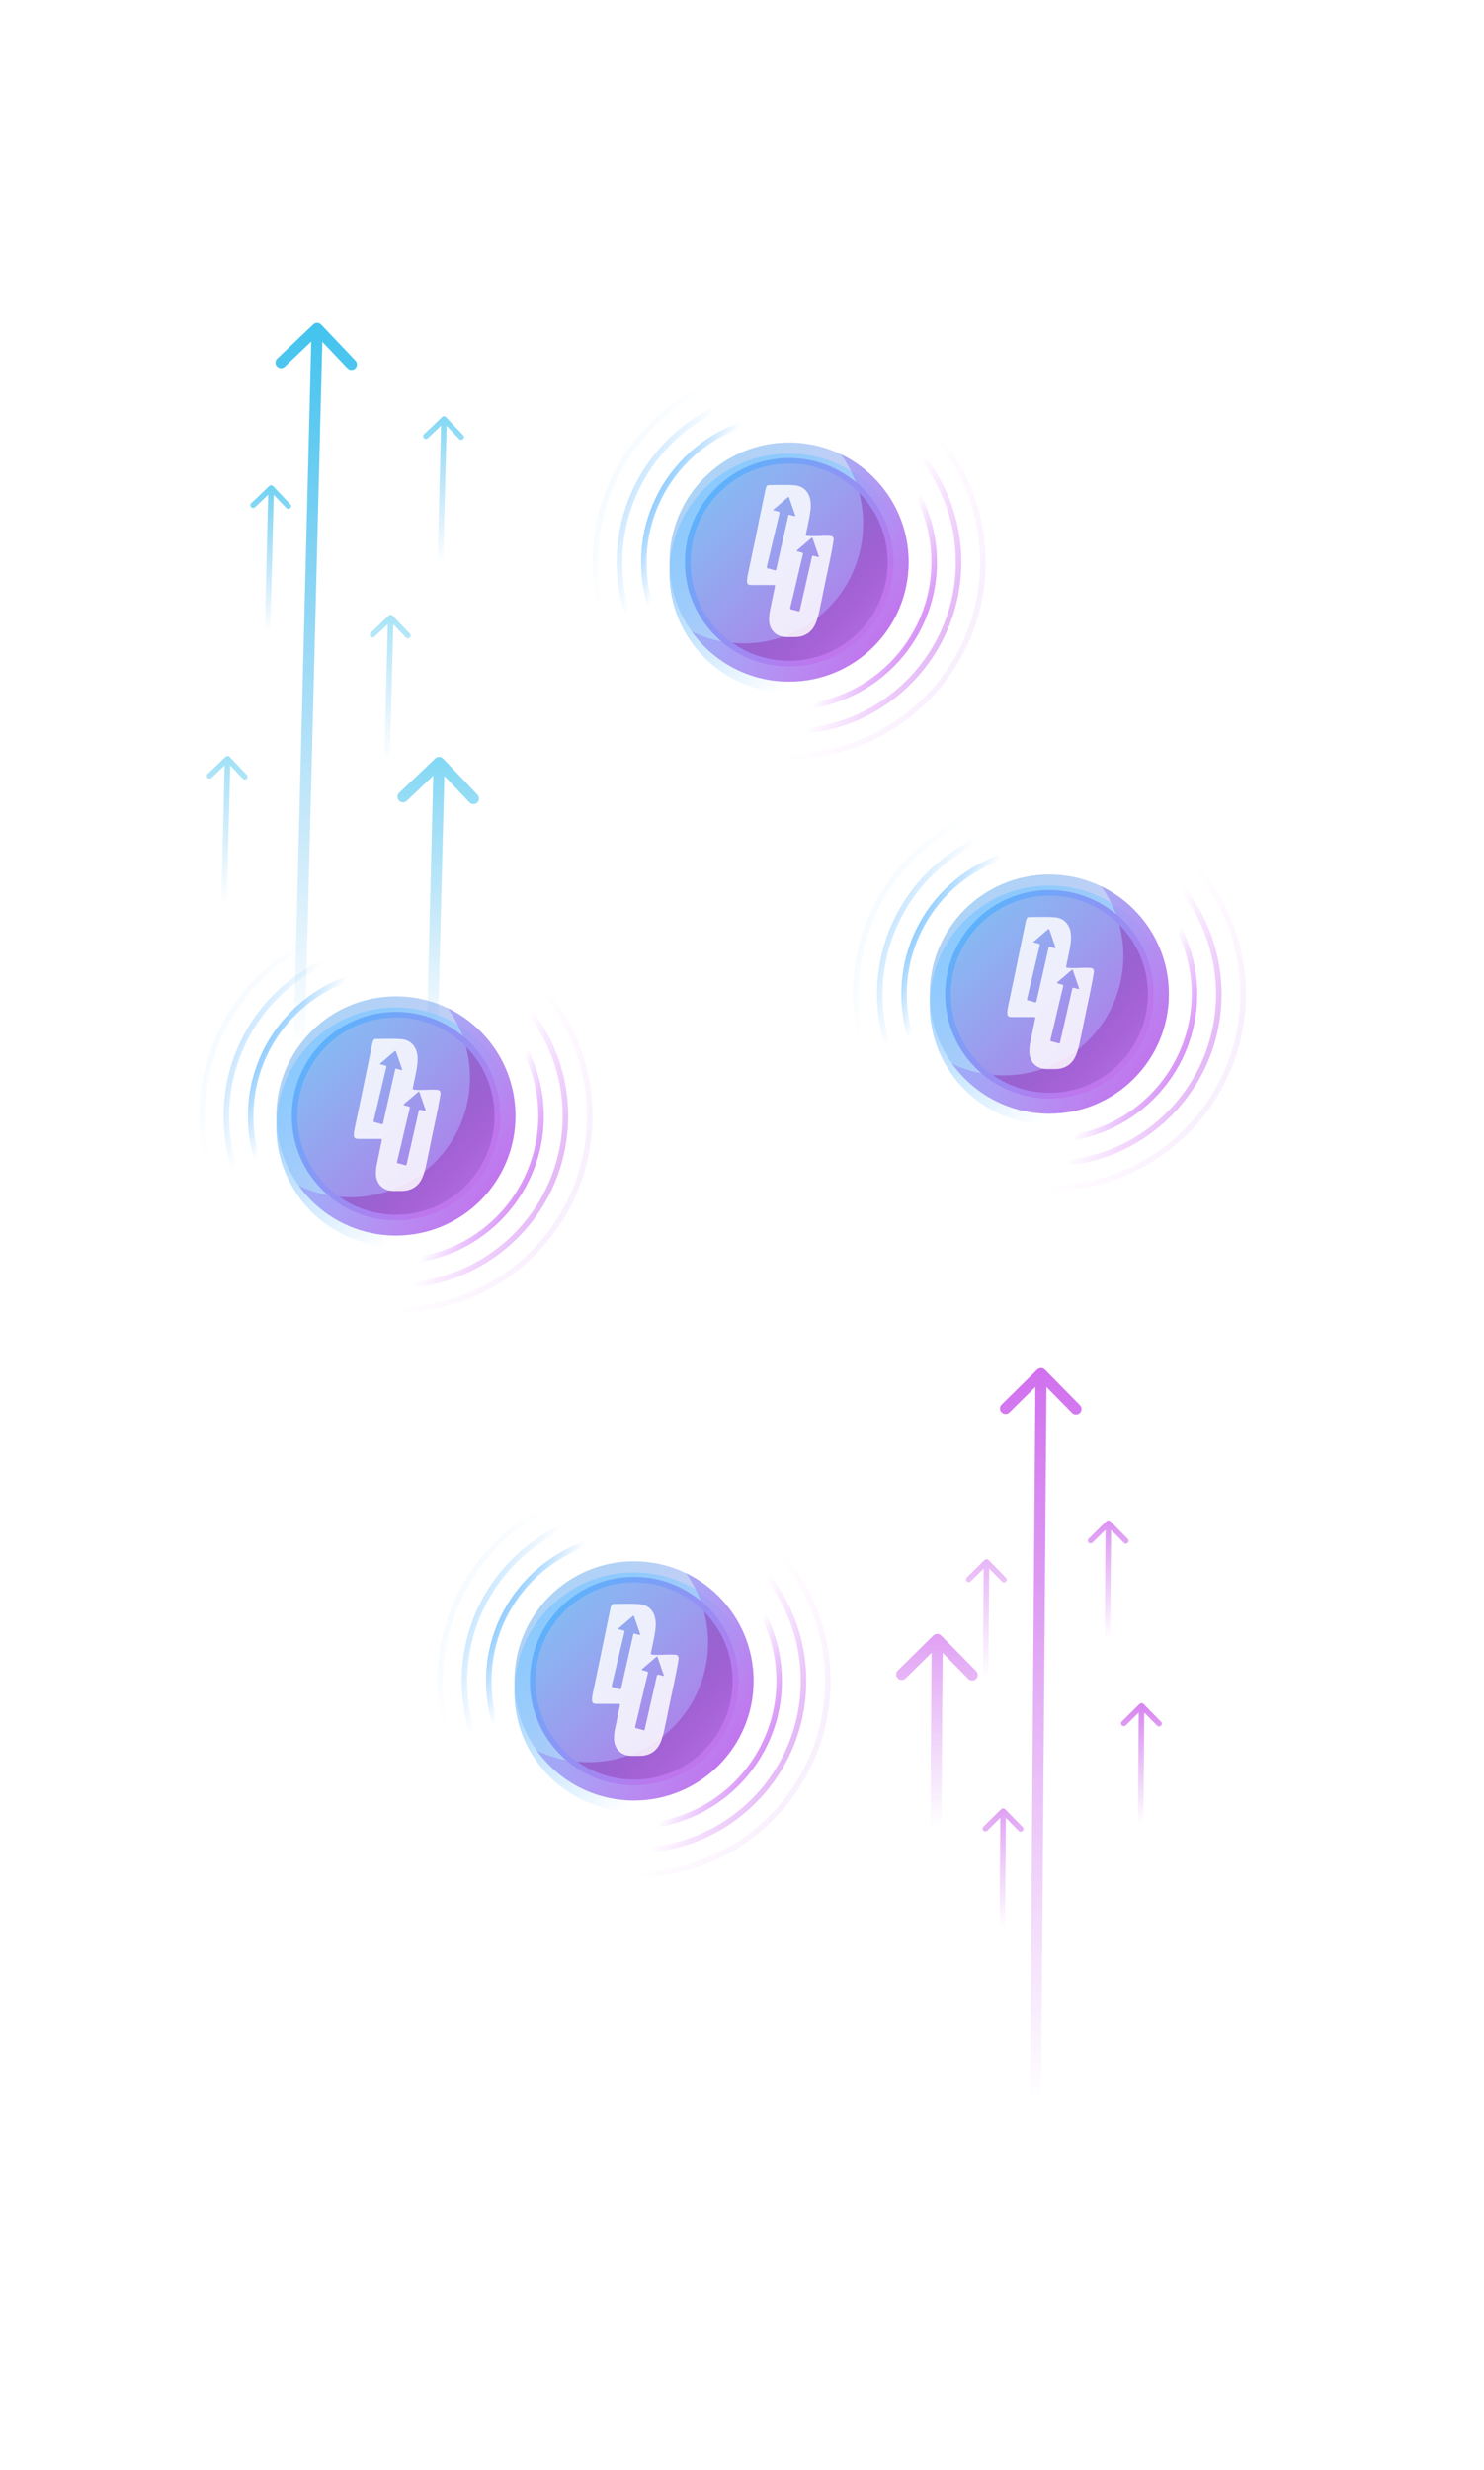 <svg width="268" height="446" viewBox="0 0 268 446" fill="none" xmlns="http://www.w3.org/2000/svg">
<g opacity="0.5" filter="url(#filter0_d_1_71)">
<path d="M235.193 151.989C233.16 151.637 231.128 151.989 228.757 151.637C210.804 150.933 192.85 153.749 175.236 151.637C170.832 150.933 170.494 151.285 171.171 146.708C174.22 132.275 177.268 117.843 179.978 103.41C182.688 88.625 185.059 74.192 183.027 59.055C179.978 35.821 165.074 19.628 142.717 17.164C119.683 15.052 96.31 16.46 72.937 16.46C69.888 16.46 67.517 18.22 66.501 21.388C65.823 23.852 65.146 26.316 64.469 28.429C61.081 44.974 57.694 61.871 54.306 78.416C43.128 133.332 31.95 188.599 20.433 243.515C18.4 253.371 15.69 263.58 16.029 273.789C16.029 279.069 18.4 281.885 23.481 282.589C25.514 282.941 27.546 282.941 29.24 282.941C47.87 282.941 66.501 282.941 85.132 282.941C89.874 282.941 90.213 283.293 89.196 288.222C85.132 307.935 81.067 327.648 77.002 347.714C74.969 357.218 73.953 366.371 73.953 376.228C74.631 398.757 87.164 415.302 107.827 420.231C114.263 421.639 120.699 421.991 127.135 421.639C129.845 421.639 132.555 421.639 135.265 421.639C142.04 421.639 149.153 421.639 155.928 420.231C175.236 416.006 188.786 404.037 196.577 385.38C200.641 375.524 203.351 365.667 205.723 355.106C209.787 335.745 213.852 316.384 217.578 297.022C226.386 251.963 237.225 207.608 244 162.549C244 161.845 244 160.789 244 160.085C242.984 154.453 240.951 152.693 235.193 151.989ZM124.425 99.185C114.941 141.428 105.456 184.023 95.971 226.266C94.955 230.842 93.939 235.77 92.923 240.347C92.245 242.811 91.568 244.571 88.519 243.515C82.083 241.403 75.986 239.643 69.55 238.234C68.533 237.882 67.517 236.122 67.856 235.066C68.872 230.138 70.227 225.21 71.243 220.281C79.034 186.839 86.825 153.749 94.616 120.307C96.987 110.802 99.02 101.297 101.391 91.793C102.069 88.625 101.052 87.921 98.681 87.216C93.939 86.16 89.197 84.752 83.777 83.344C96.31 72.431 108.166 62.223 119.683 52.014C125.78 46.734 125.78 46.382 128.151 53.774C132.894 67.503 137.636 81.584 142.378 95.665C143.733 99.185 142.717 99.889 139.33 98.833C136.281 97.777 132.894 97.425 129.845 96.369C126.119 94.257 125.103 95.665 124.425 99.185ZM202.674 207.96C199.625 207.256 196.238 206.552 192.85 205.496C189.124 204.088 187.431 205.144 186.414 209.369C183.027 225.914 179.301 242.107 175.575 258.3C168.8 288.574 162.025 318.496 155.25 348.77C154.234 353.698 153.896 354.05 148.814 352.29C143.395 350.882 138.314 349.122 132.894 348.066C129.845 347.362 128.829 345.954 129.845 342.785C134.926 322.016 139.669 301.247 144.411 280.829C150.508 254.428 156.605 227.674 163.041 201.272C163.719 198.104 163.041 197.048 160.332 196.344C156.944 195.64 153.557 194.584 150.169 193.528C149.153 193.176 147.459 193.528 147.121 192.119C146.782 190.711 148.137 190.007 149.153 188.951C154.573 184.375 159.993 179.447 165.413 174.87C171.849 169.238 178.285 163.958 184.382 158.325C187.092 155.861 188.108 155.861 189.124 159.733C194.205 174.87 199.287 190.007 204.368 204.792C205.384 206.552 206.739 208.665 202.674 207.96Z" fill="#E7E7F6" fill-opacity="0.01"/>
</g>
<path d="M57.993 58.573C57.613 58.172 56.98 58.157 56.58 58.537L50.058 64.739C49.657 65.12 49.642 65.753 50.022 66.153C50.403 66.553 51.036 66.569 51.436 66.188L57.233 60.676L62.746 66.473C63.127 66.873 63.76 66.889 64.16 66.508C64.56 66.128 64.576 65.495 64.195 65.095L57.993 58.573ZM54.998 189.343L58.268 59.287L56.269 59.237L52.999 189.293L54.998 189.343Z" fill="url(#paint0_linear_1_71)"/>
<path opacity="0.65" d="M80.03 136.974C79.65 136.574 79.017 136.558 78.617 136.938L72.095 143.14C71.694 143.521 71.678 144.154 72.059 144.554C72.44 144.954 73.073 144.97 73.473 144.589L79.27 139.077L84.783 144.874C85.163 145.274 85.796 145.29 86.197 144.909C86.597 144.529 86.613 143.896 86.232 143.496L80.03 136.974ZM78.998 189.672L80.305 137.688L78.306 137.638L76.999 189.621L78.998 189.672Z" fill="url(#paint1_linear_1_71)"/>
<path opacity="0.45" d="M70.921 111.154C70.73 110.954 70.414 110.946 70.214 111.136L66.953 114.237C66.753 114.427 66.745 114.744 66.935 114.944C67.125 115.144 67.442 115.152 67.642 114.962L70.54 112.205L73.297 115.104C73.487 115.304 73.804 115.312 74.004 115.122C74.204 114.931 74.212 114.615 74.022 114.415L70.921 111.154ZM70.405 137.503L71.058 111.511L70.058 111.486L69.405 137.478L70.405 137.503Z" fill="url(#paint2_linear_1_71)"/>
<path opacity="0.75" d="M49.327 87.779C49.137 87.579 48.82 87.571 48.62 87.761L45.359 90.862C45.159 91.052 45.151 91.369 45.341 91.569C45.532 91.769 45.848 91.777 46.048 91.587L48.947 88.83L51.703 91.729C51.894 91.929 52.21 91.937 52.41 91.747C52.61 91.556 52.618 91.24 52.428 91.04L49.327 87.779ZM48.811 114.128L49.464 88.136L48.465 88.111L47.811 114.103L48.811 114.128Z" fill="url(#paint3_linear_1_71)"/>
<path opacity="0.65" d="M80.549 75.318C80.359 75.118 80.043 75.11 79.843 75.3L76.582 78.401C76.382 78.591 76.374 78.908 76.564 79.108C76.754 79.308 77.071 79.316 77.271 79.126L80.169 76.369L82.926 79.268C83.116 79.468 83.433 79.476 83.633 79.286C83.833 79.095 83.841 78.779 83.65 78.579L80.549 75.318ZM80.034 101.667L80.687 75.675L79.687 75.65L79.034 101.642L80.034 101.667Z" fill="url(#paint4_linear_1_71)"/>
<path opacity="0.5" d="M41.471 136.646C41.281 136.446 40.965 136.438 40.764 136.628L37.504 139.729C37.303 139.92 37.295 140.236 37.486 140.436C37.676 140.636 37.992 140.644 38.193 140.454L41.091 137.697L43.848 140.596C44.038 140.796 44.355 140.804 44.555 140.614C44.755 140.424 44.763 140.107 44.572 139.907L41.471 136.646ZM40.955 162.995L41.609 137.003L40.609 136.978L39.956 162.97L40.955 162.995Z" fill="url(#paint5_linear_1_71)"/>
<g opacity="0.4" filter="url(#filter1_f_1_71)">
<path d="M71.499 223.076C83.424 223.076 93.092 213.409 93.092 201.483C93.092 189.558 83.424 179.891 71.499 179.891C59.574 179.891 49.906 189.558 49.906 201.483C49.906 213.409 59.574 223.076 71.499 223.076Z" fill="url(#paint6_linear_1_71)"/>
</g>
<g filter="url(#filter2_d_1_71)">
<path d="M71.499 223.076C83.424 223.076 93.092 213.409 93.092 201.483C93.092 189.558 83.424 179.891 71.499 179.891C59.574 179.891 49.906 189.558 49.906 201.483C49.906 213.409 59.574 223.076 71.499 223.076Z" fill="url(#paint7_linear_1_71)"/>
</g>
<path d="M80.851 182.008C83.385 185.546 84.877 189.882 84.877 194.566C84.877 206.492 75.21 216.159 63.284 216.159C59.933 216.159 56.76 215.396 53.93 214.033C57.847 219.503 64.255 223.067 71.496 223.067C83.421 223.067 93.089 213.4 93.089 201.474C93.089 192.9 88.091 185.494 80.851 182.008Z" fill="url(#paint8_linear_1_71)"/>
<path d="M71.505 220.307C81.889 220.307 90.308 211.889 90.308 201.505C90.308 191.121 81.889 182.703 71.505 182.703C61.121 182.703 52.703 191.121 52.703 201.505C52.703 211.889 61.121 220.307 71.505 220.307Z" fill="url(#paint9_linear_1_71)"/>
<path d="M83.518 187.023C84.395 189.372 84.875 191.915 84.875 194.569C84.875 206.494 75.207 216.162 63.282 216.162C61.924 216.162 60.597 216.035 59.309 215.796C62.59 218.591 66.844 220.279 71.493 220.279C81.877 220.279 90.296 211.861 90.296 201.477C90.296 195.667 87.659 190.472 83.518 187.023V187.023Z" fill="url(#paint10_linear_1_71)"/>
<path d="M89.808 201.505C89.808 211.613 81.613 219.807 71.505 219.807C61.397 219.807 53.203 211.613 53.203 201.505C53.203 191.397 61.397 183.203 71.505 183.203C81.613 183.203 89.808 191.397 89.808 201.505Z" stroke="url(#paint11_linear_1_71)"/>
<circle cx="71.49" cy="201.49" r="26.216" stroke="url(#paint12_linear_1_71)"/>
<circle opacity="0.5" cx="71.495" cy="201.491" r="30.608" stroke="url(#paint13_linear_1_71)"/>
<circle opacity="0.1" cx="71.5" cy="201.5" r="35" stroke="url(#paint14_linear_1_71)"/>
<path d="M78.947 196.763C78.808 196.739 78.668 196.763 78.505 196.739C77.274 196.691 76.043 196.882 74.835 196.739C74.533 196.691 74.51 196.715 74.556 196.405C74.765 195.428 74.974 194.451 75.16 193.473C75.346 192.472 75.509 191.495 75.369 190.47C75.16 188.897 74.138 187.8 72.605 187.633C71.025 187.49 69.422 187.586 67.819 187.586C67.61 187.586 67.447 187.705 67.378 187.92C67.331 188.086 67.285 188.253 67.238 188.396C67.006 189.517 66.773 190.661 66.541 191.781C65.775 195.499 65.008 199.242 64.218 202.96C64.079 203.628 63.893 204.319 63.916 205.01C63.916 205.368 64.079 205.558 64.427 205.606C64.567 205.63 64.706 205.63 64.822 205.63C66.1 205.63 67.378 205.63 68.655 205.63C68.981 205.63 69.004 205.654 68.934 205.987C68.655 207.322 68.376 208.657 68.098 210.016C67.958 210.659 67.889 211.279 67.889 211.946C67.935 213.472 68.795 214.592 70.212 214.926C70.653 215.021 71.095 215.045 71.536 215.021C71.722 215.021 71.908 215.021 72.094 215.021C72.558 215.021 73.046 215.021 73.511 214.926C74.835 214.64 75.764 213.829 76.299 212.566C76.577 211.899 76.763 211.231 76.926 210.516C77.205 209.205 77.483 207.894 77.739 206.583C78.343 203.532 79.086 200.529 79.551 197.478C79.551 197.43 79.551 197.359 79.551 197.311C79.481 196.93 79.342 196.81 78.947 196.763ZM71.35 193.187C70.7 196.048 70.049 198.932 69.399 201.792C69.329 202.102 69.259 202.436 69.19 202.746C69.143 202.912 69.097 203.032 68.888 202.96C68.446 202.817 68.028 202.698 67.587 202.603C67.517 202.579 67.447 202.46 67.471 202.388C67.54 202.054 67.633 201.721 67.703 201.387C68.237 199.123 68.772 196.882 69.306 194.617C69.468 193.974 69.608 193.33 69.77 192.687C69.817 192.472 69.747 192.425 69.585 192.377C69.259 192.305 68.934 192.21 68.562 192.115C69.422 191.376 70.235 190.685 71.025 189.993C71.443 189.636 71.443 189.612 71.606 190.112C71.931 191.042 72.256 191.996 72.582 192.949C72.674 193.187 72.605 193.235 72.372 193.163C72.163 193.092 71.931 193.068 71.722 192.997C71.466 192.854 71.397 192.949 71.35 193.187ZM76.717 200.553C76.508 200.505 76.275 200.457 76.043 200.386C75.787 200.29 75.671 200.362 75.602 200.648C75.369 201.768 75.114 202.865 74.858 203.961C74.394 206.011 73.929 208.037 73.464 210.087C73.395 210.421 73.371 210.445 73.023 210.326C72.651 210.23 72.303 210.111 71.931 210.039C71.722 209.992 71.652 209.896 71.722 209.682C72.07 208.276 72.396 206.869 72.721 205.487C73.139 203.699 73.557 201.888 73.999 200.1C74.045 199.885 73.999 199.814 73.813 199.766C73.58 199.718 73.348 199.647 73.116 199.575C73.046 199.552 72.93 199.575 72.907 199.48C72.883 199.385 72.976 199.337 73.046 199.266C73.418 198.956 73.79 198.622 74.161 198.312C74.603 197.931 75.044 197.573 75.462 197.192C75.648 197.025 75.718 197.025 75.787 197.287C76.136 198.312 76.484 199.337 76.833 200.338C76.903 200.457 76.996 200.6 76.717 200.553Z" fill="white" fill-opacity="0.83"/>
<g opacity="0.4" filter="url(#filter3_f_1_71)">
<path d="M189.499 201.076C201.424 201.076 211.092 191.409 211.092 179.483C211.092 167.558 201.424 157.891 189.499 157.891C177.574 157.891 167.906 167.558 167.906 179.483C167.906 191.409 177.574 201.076 189.499 201.076Z" fill="url(#paint15_linear_1_71)"/>
</g>
<g filter="url(#filter4_d_1_71)">
<path d="M189.499 201.076C201.424 201.076 211.092 191.409 211.092 179.483C211.092 167.558 201.424 157.891 189.499 157.891C177.574 157.891 167.906 167.558 167.906 179.483C167.906 191.409 177.574 201.076 189.499 201.076Z" fill="url(#paint16_linear_1_71)"/>
</g>
<path d="M198.851 160.008C201.385 163.546 202.877 167.882 202.877 172.566C202.877 184.492 193.21 194.159 181.284 194.159C177.933 194.159 174.76 193.396 171.93 192.033C175.847 197.503 182.255 201.067 189.496 201.067C201.421 201.067 211.089 191.4 211.089 179.474C211.089 170.9 206.091 163.494 198.851 160.008Z" fill="url(#paint17_linear_1_71)"/>
<path d="M189.505 198.307C199.889 198.307 208.307 189.889 208.307 179.505C208.307 169.121 199.889 160.703 189.505 160.703C179.121 160.703 170.703 169.121 170.703 179.505C170.703 189.889 179.121 198.307 189.505 198.307Z" fill="url(#paint18_linear_1_71)"/>
<path d="M201.518 165.023C202.395 167.372 202.875 169.915 202.875 172.569C202.875 184.494 193.207 194.162 181.282 194.162C179.924 194.162 178.597 194.035 177.309 193.796C180.59 196.591 184.844 198.279 189.493 198.279C199.878 198.279 208.295 189.861 208.295 179.477C208.295 173.667 205.659 168.472 201.518 165.023V165.023Z" fill="url(#paint19_linear_1_71)"/>
<path d="M207.807 179.505C207.807 189.613 199.613 197.807 189.505 197.807C179.397 197.807 171.203 189.613 171.203 179.505C171.203 169.397 179.397 161.203 189.505 161.203C199.613 161.203 207.807 169.397 207.807 179.505Z" stroke="url(#paint20_linear_1_71)"/>
<circle cx="189.49" cy="179.49" r="26.216" stroke="url(#paint21_linear_1_71)"/>
<circle opacity="0.5" cx="189.495" cy="179.491" r="30.608" stroke="url(#paint22_linear_1_71)"/>
<circle opacity="0.1" cx="189.5" cy="179.5" r="35" stroke="url(#paint23_linear_1_71)"/>
<path d="M196.947 174.763C196.808 174.739 196.668 174.763 196.506 174.739C195.274 174.691 194.043 174.882 192.835 174.739C192.533 174.691 192.51 174.715 192.556 174.405C192.765 173.428 192.974 172.451 193.16 171.473C193.346 170.472 193.509 169.495 193.369 168.47C193.16 166.897 192.138 165.8 190.605 165.633C189.025 165.49 187.422 165.586 185.819 165.586C185.61 165.586 185.447 165.705 185.378 165.92C185.331 166.086 185.285 166.253 185.238 166.396C185.006 167.517 184.774 168.661 184.541 169.781C183.775 173.499 183.008 177.242 182.218 180.96C182.079 181.628 181.893 182.319 181.916 183.01C181.916 183.368 182.079 183.558 182.427 183.606C182.567 183.63 182.706 183.63 182.822 183.63C184.1 183.63 185.378 183.63 186.655 183.63C186.981 183.63 187.004 183.654 186.934 183.987C186.655 185.322 186.377 186.657 186.098 188.016C185.958 188.659 185.889 189.279 185.889 189.946C185.935 191.472 186.795 192.592 188.212 192.926C188.653 193.021 189.095 193.045 189.536 193.021C189.722 193.021 189.908 193.021 190.094 193.021C190.558 193.021 191.046 193.021 191.511 192.926C192.835 192.64 193.764 191.829 194.299 190.566C194.577 189.899 194.763 189.231 194.926 188.516C195.205 187.205 195.483 185.894 195.739 184.583C196.343 181.532 197.086 178.529 197.551 175.478C197.551 175.43 197.551 175.359 197.551 175.311C197.481 174.93 197.342 174.81 196.947 174.763ZM189.35 171.187C188.7 174.048 188.049 176.932 187.399 179.792C187.329 180.102 187.259 180.436 187.19 180.746C187.143 180.912 187.097 181.032 186.888 180.96C186.446 180.817 186.028 180.698 185.587 180.603C185.517 180.579 185.447 180.46 185.47 180.388C185.54 180.054 185.633 179.721 185.703 179.387C186.237 177.123 186.771 174.882 187.306 172.617C187.468 171.974 187.608 171.33 187.77 170.687C187.817 170.472 187.747 170.425 187.585 170.377C187.259 170.305 186.934 170.21 186.562 170.115C187.422 169.376 188.235 168.685 189.025 167.993C189.443 167.636 189.443 167.612 189.606 168.112C189.931 169.042 190.256 169.996 190.581 170.949C190.674 171.187 190.605 171.235 190.372 171.163C190.163 171.092 189.931 171.068 189.722 170.997C189.466 170.854 189.397 170.949 189.35 171.187ZM194.717 178.553C194.508 178.505 194.275 178.457 194.043 178.386C193.787 178.29 193.671 178.362 193.602 178.648C193.369 179.768 193.114 180.865 192.858 181.961C192.394 184.011 191.929 186.037 191.464 188.087C191.395 188.421 191.371 188.445 191.023 188.326C190.651 188.23 190.303 188.111 189.931 188.039C189.722 187.992 189.652 187.896 189.722 187.682C190.07 186.276 190.396 184.869 190.721 183.487C191.139 181.699 191.557 179.888 191.999 178.1C192.045 177.885 191.999 177.814 191.813 177.766C191.58 177.718 191.348 177.647 191.116 177.575C191.046 177.552 190.93 177.575 190.907 177.48C190.883 177.385 190.976 177.337 191.046 177.266C191.418 176.956 191.79 176.622 192.161 176.312C192.603 175.931 193.044 175.573 193.462 175.192C193.648 175.025 193.718 175.025 193.787 175.287C194.136 176.312 194.484 177.337 194.833 178.338C194.903 178.457 194.995 178.6 194.717 178.553Z" fill="white" fill-opacity="0.83"/>
<g opacity="0.4" filter="url(#filter5_f_1_71)">
<path d="M142.499 123.076C154.424 123.076 164.092 113.409 164.092 101.483C164.092 89.558 154.424 79.891 142.499 79.891C130.574 79.891 120.906 89.558 120.906 101.483C120.906 113.409 130.574 123.076 142.499 123.076Z" fill="url(#paint24_linear_1_71)"/>
</g>
<g filter="url(#filter6_d_1_71)">
<path d="M142.499 123.076C154.424 123.076 164.092 113.409 164.092 101.483C164.092 89.558 154.424 79.891 142.499 79.891C130.574 79.891 120.906 89.558 120.906 101.483C120.906 113.409 130.574 123.076 142.499 123.076Z" fill="url(#paint25_linear_1_71)"/>
</g>
<path d="M151.851 82.008C154.385 85.546 155.877 89.882 155.877 94.567C155.877 106.492 146.21 116.159 134.284 116.159C130.933 116.159 127.76 115.396 124.93 114.033C128.847 119.503 135.255 123.067 142.496 123.067C154.421 123.067 164.089 113.4 164.089 101.474C164.089 92.9 159.091 85.494 151.851 82.008Z" fill="url(#paint26_linear_1_71)"/>
<path d="M142.505 120.307C152.889 120.307 161.307 111.889 161.307 101.505C161.307 91.121 152.889 82.703 142.505 82.703C132.121 82.703 123.703 91.121 123.703 101.505C123.703 111.889 132.121 120.307 142.505 120.307Z" fill="url(#paint27_linear_1_71)"/>
<path d="M154.518 87.023C155.395 89.373 155.875 91.915 155.875 94.569C155.875 106.494 146.207 116.162 134.282 116.162C132.924 116.162 131.597 116.035 130.309 115.796C133.59 118.591 137.844 120.279 142.493 120.279C152.878 120.279 161.295 111.861 161.295 101.477C161.295 95.667 158.659 90.472 154.518 87.023V87.023Z" fill="url(#paint28_linear_1_71)"/>
<path d="M160.807 101.505C160.807 111.613 152.613 119.807 142.505 119.807C132.397 119.807 124.203 111.613 124.203 101.505C124.203 91.397 132.397 83.203 142.505 83.203C152.613 83.203 160.807 91.397 160.807 101.505Z" stroke="url(#paint29_linear_1_71)"/>
<circle cx="142.49" cy="101.49" r="26.216" stroke="url(#paint30_linear_1_71)"/>
<circle opacity="0.5" cx="142.495" cy="101.491" r="30.608" stroke="url(#paint31_linear_1_71)"/>
<circle opacity="0.1" cx="142.5" cy="101.5" r="35" stroke="url(#paint32_linear_1_71)"/>
<path d="M149.947 96.763C149.808 96.739 149.668 96.763 149.506 96.739C148.274 96.691 147.043 96.882 145.835 96.739C145.533 96.691 145.51 96.715 145.556 96.405C145.765 95.428 145.974 94.451 146.16 93.473C146.346 92.472 146.509 91.495 146.369 90.47C146.16 88.897 145.138 87.8 143.605 87.633C142.025 87.49 140.422 87.586 138.819 87.586C138.61 87.586 138.447 87.705 138.378 87.919C138.331 88.086 138.285 88.253 138.238 88.396C138.006 89.516 137.774 90.661 137.541 91.781C136.775 95.499 136.008 99.242 135.218 102.96C135.079 103.628 134.893 104.319 134.916 105.01C134.916 105.368 135.079 105.558 135.427 105.606C135.567 105.63 135.706 105.63 135.822 105.63C137.1 105.63 138.378 105.63 139.655 105.63C139.981 105.63 140.004 105.654 139.934 105.987C139.655 107.322 139.377 108.657 139.098 110.016C138.958 110.659 138.889 111.279 138.889 111.946C138.935 113.472 139.795 114.592 141.212 114.926C141.653 115.021 142.095 115.045 142.536 115.021C142.722 115.021 142.908 115.021 143.094 115.021C143.558 115.021 144.046 115.021 144.511 114.926C145.835 114.64 146.764 113.829 147.299 112.566C147.577 111.899 147.763 111.231 147.926 110.516C148.205 109.205 148.483 107.894 148.739 106.583C149.343 103.532 150.086 100.529 150.551 97.478C150.551 97.43 150.551 97.359 150.551 97.311C150.481 96.93 150.342 96.81 149.947 96.763ZM142.35 93.187C141.7 96.048 141.049 98.932 140.399 101.792C140.329 102.102 140.259 102.436 140.19 102.746C140.143 102.912 140.097 103.032 139.888 102.96C139.446 102.817 139.028 102.698 138.587 102.603C138.517 102.579 138.447 102.46 138.47 102.388C138.54 102.054 138.633 101.721 138.703 101.387C139.237 99.123 139.771 96.882 140.306 94.618C140.468 93.974 140.608 93.33 140.77 92.687C140.817 92.472 140.747 92.425 140.585 92.377C140.259 92.305 139.934 92.21 139.562 92.115C140.422 91.376 141.235 90.684 142.025 89.993C142.443 89.636 142.443 89.612 142.606 90.112C142.931 91.042 143.256 91.996 143.581 92.949C143.674 93.187 143.605 93.235 143.372 93.163C143.163 93.092 142.931 93.068 142.722 92.997C142.466 92.854 142.397 92.949 142.35 93.187ZM147.717 100.553C147.508 100.505 147.275 100.457 147.043 100.386C146.787 100.29 146.671 100.362 146.602 100.648C146.369 101.768 146.114 102.865 145.858 103.961C145.394 106.011 144.929 108.037 144.464 110.087C144.395 110.421 144.371 110.445 144.023 110.326C143.651 110.23 143.303 110.111 142.931 110.039C142.722 109.992 142.652 109.896 142.722 109.682C143.07 108.276 143.396 106.869 143.721 105.487C144.139 103.699 144.557 101.888 144.999 100.1C145.045 99.885 144.999 99.814 144.813 99.766C144.58 99.718 144.348 99.647 144.116 99.575C144.046 99.552 143.93 99.575 143.907 99.48C143.883 99.385 143.976 99.337 144.046 99.266C144.418 98.956 144.79 98.622 145.161 98.312C145.603 97.931 146.044 97.573 146.462 97.192C146.648 97.025 146.718 97.025 146.787 97.287C147.136 98.312 147.484 99.337 147.833 100.338C147.903 100.457 147.995 100.6 147.717 100.553Z" fill="white" fill-opacity="0.83"/>
<path d="M188.712 247.298C188.325 246.905 187.692 246.9 187.298 247.288L180.886 253.603C180.493 253.99 180.488 254.624 180.875 255.017C181.263 255.411 181.896 255.415 182.29 255.028L187.989 249.414L193.603 255.114C193.99 255.507 194.624 255.512 195.017 255.125C195.411 254.737 195.415 254.104 195.028 253.71L188.712 247.298ZM188 379.531L189 248.008L187 247.992L186 379.516L188 379.531Z" fill="url(#paint33_linear_1_71)"/>
<path opacity="0.65" d="M169.971 295.299C169.583 294.906 168.95 294.901 168.557 295.289L162.145 301.604C161.751 301.991 161.746 302.625 162.134 303.018C162.521 303.412 163.155 303.416 163.548 303.029L169.248 297.415L174.861 303.115C175.249 303.508 175.882 303.513 176.276 303.126C176.669 302.738 176.674 302.105 176.286 301.711L169.971 295.299ZM170 330.008L170.258 296.009L168.259 295.993L168 329.992L170 330.008Z" fill="url(#paint34_linear_1_71)"/>
<path opacity="0.85" d="M206.512 307.65C206.318 307.453 206.002 307.451 205.805 307.644L202.599 310.802C202.402 310.996 202.4 311.312 202.593 311.509C202.787 311.706 203.104 311.708 203.301 311.515L206.15 308.708L208.957 311.558C209.151 311.754 209.468 311.757 209.664 311.563C209.861 311.369 209.863 311.053 209.67 310.856L206.512 307.65ZM206.496 329.004L206.656 308.004L205.656 307.997L205.496 328.996L206.496 329.004Z" fill="url(#paint35_linear_1_71)"/>
<path opacity="0.75" d="M200.516 274.658C200.322 274.461 200.006 274.458 199.809 274.652L196.603 277.81C196.406 278.004 196.404 278.32 196.597 278.517C196.791 278.714 197.108 278.716 197.304 278.522L200.154 275.716L202.961 278.565C203.155 278.762 203.471 278.765 203.668 278.571C203.865 278.377 203.867 278.06 203.674 277.864L200.516 274.658ZM200.5 296.012L200.66 275.012L199.66 275.005L199.5 296.004L200.5 296.012Z" fill="url(#paint36_linear_1_71)"/>
<path opacity="0.65" d="M181.516 326.65C181.322 326.453 181.006 326.451 180.809 326.644L177.603 329.802C177.406 329.996 177.404 330.312 177.597 330.509C177.791 330.706 178.108 330.708 178.304 330.515L181.154 327.708L183.961 330.558C184.155 330.754 184.471 330.757 184.668 330.563C184.865 330.369 184.867 330.053 184.674 329.856L181.516 326.65ZM181.5 348.004L181.66 327.004L180.66 326.997L180.5 347.996L181.5 348.004Z" fill="url(#paint37_linear_1_71)"/>
<path opacity="0.5" d="M178.516 281.658C178.322 281.461 178.006 281.458 177.809 281.652L174.603 284.81C174.406 285.004 174.404 285.32 174.597 285.517C174.791 285.714 175.108 285.716 175.304 285.522L178.154 282.716L180.961 285.565C181.155 285.762 181.471 285.765 181.668 285.571C181.865 285.377 181.867 285.06 181.674 284.864L178.516 281.658ZM178.5 303.012L178.66 282.012L177.66 282.005L177.5 303.004L178.5 303.012Z" fill="url(#paint38_linear_1_71)"/>
<g opacity="0.4" filter="url(#filter7_f_1_71)">
<path d="M114.499 325.076C126.424 325.076 136.092 315.409 136.092 303.483C136.092 291.558 126.424 281.891 114.499 281.891C102.574 281.891 92.906 291.558 92.906 303.483C92.906 315.409 102.574 325.076 114.499 325.076Z" fill="url(#paint39_linear_1_71)"/>
</g>
<g filter="url(#filter8_d_1_71)">
<path d="M114.499 325.076C126.424 325.076 136.092 315.409 136.092 303.483C136.092 291.558 126.424 281.891 114.499 281.891C102.574 281.891 92.906 291.558 92.906 303.483C92.906 315.409 102.574 325.076 114.499 325.076Z" fill="url(#paint40_linear_1_71)"/>
</g>
<path d="M123.851 284.008C126.385 287.546 127.877 291.882 127.877 296.566C127.877 308.492 118.21 318.159 106.284 318.159C102.933 318.159 99.76 317.396 96.93 316.033C100.847 321.503 107.255 325.067 114.496 325.067C126.421 325.067 136.089 315.4 136.089 303.474C136.089 294.9 131.091 287.494 123.851 284.008Z" fill="url(#paint41_linear_1_71)"/>
<path d="M114.505 322.307C124.889 322.307 133.307 313.889 133.307 303.505C133.307 293.121 124.889 284.703 114.505 284.703C104.121 284.703 95.703 293.121 95.703 303.505C95.703 313.889 104.121 322.307 114.505 322.307Z" fill="url(#paint42_linear_1_71)"/>
<path d="M126.518 289.023C127.395 291.372 127.875 293.915 127.875 296.569C127.875 308.494 118.207 318.162 106.282 318.162C104.924 318.162 103.597 318.035 102.309 317.796C105.59 320.591 109.844 322.279 114.493 322.279C124.878 322.279 133.295 313.861 133.295 303.477C133.295 297.667 130.659 292.472 126.518 289.023V289.023Z" fill="url(#paint43_linear_1_71)"/>
<path d="M132.807 303.505C132.807 313.613 124.613 321.807 114.505 321.807C104.397 321.807 96.203 313.613 96.203 303.505C96.203 293.397 104.397 285.203 114.505 285.203C124.613 285.203 132.807 293.397 132.807 303.505Z" stroke="url(#paint44_linear_1_71)"/>
<circle cx="114.49" cy="303.49" r="26.216" stroke="url(#paint45_linear_1_71)"/>
<circle opacity="0.5" cx="114.495" cy="303.491" r="30.608" stroke="url(#paint46_linear_1_71)"/>
<circle opacity="0.1" cx="114.5" cy="303.5" r="35" stroke="url(#paint47_linear_1_71)"/>
<path d="M121.947 298.763C121.808 298.739 121.668 298.763 121.506 298.739C120.274 298.691 119.043 298.882 117.835 298.739C117.533 298.691 117.51 298.715 117.556 298.405C117.765 297.428 117.974 296.451 118.16 295.473C118.346 294.472 118.509 293.495 118.369 292.47C118.16 290.897 117.138 289.8 115.605 289.633C114.025 289.49 112.422 289.586 110.819 289.586C110.61 289.586 110.447 289.705 110.378 289.92C110.331 290.086 110.285 290.253 110.238 290.396C110.006 291.517 109.774 292.661 109.541 293.781C108.775 297.499 108.008 301.242 107.218 304.96C107.079 305.628 106.893 306.319 106.916 307.01C106.916 307.368 107.079 307.558 107.427 307.606C107.567 307.63 107.706 307.63 107.822 307.63C109.1 307.63 110.378 307.63 111.655 307.63C111.981 307.63 112.004 307.654 111.934 307.987C111.655 309.322 111.377 310.657 111.098 312.016C110.958 312.659 110.889 313.279 110.889 313.946C110.935 315.472 111.795 316.592 113.212 316.926C113.653 317.021 114.095 317.045 114.536 317.021C114.722 317.021 114.908 317.021 115.094 317.021C115.558 317.021 116.046 317.021 116.511 316.926C117.835 316.64 118.764 315.829 119.299 314.566C119.577 313.899 119.763 313.231 119.926 312.516C120.205 311.205 120.483 309.894 120.739 308.583C121.343 305.532 122.086 302.529 122.551 299.478C122.551 299.43 122.551 299.359 122.551 299.311C122.481 298.93 122.342 298.81 121.947 298.763ZM114.35 295.187C113.7 298.048 113.049 300.932 112.399 303.792C112.329 304.102 112.259 304.436 112.19 304.746C112.143 304.912 112.097 305.032 111.888 304.96C111.446 304.817 111.028 304.698 110.587 304.603C110.517 304.579 110.447 304.46 110.47 304.388C110.54 304.054 110.633 303.721 110.703 303.387C111.237 301.123 111.771 298.882 112.306 296.617C112.468 295.974 112.608 295.33 112.77 294.687C112.817 294.472 112.747 294.425 112.585 294.377C112.259 294.305 111.934 294.21 111.562 294.115C112.422 293.376 113.235 292.685 114.025 291.993C114.443 291.636 114.443 291.612 114.606 292.112C114.931 293.042 115.256 293.996 115.581 294.949C115.674 295.187 115.605 295.235 115.372 295.163C115.163 295.092 114.931 295.068 114.722 294.997C114.466 294.854 114.397 294.949 114.35 295.187ZM119.717 302.553C119.508 302.505 119.275 302.457 119.043 302.386C118.787 302.29 118.671 302.362 118.602 302.648C118.369 303.768 118.114 304.865 117.858 305.961C117.394 308.011 116.929 310.037 116.464 312.087C116.395 312.421 116.371 312.445 116.023 312.326C115.651 312.23 115.303 312.111 114.931 312.039C114.722 311.992 114.652 311.896 114.722 311.682C115.07 310.276 115.396 308.869 115.721 307.487C116.139 305.699 116.557 303.888 116.999 302.1C117.045 301.885 116.999 301.814 116.813 301.766C116.58 301.718 116.348 301.647 116.116 301.575C116.046 301.552 115.93 301.575 115.907 301.48C115.883 301.385 115.976 301.337 116.046 301.266C116.418 300.956 116.79 300.622 117.161 300.312C117.603 299.931 118.044 299.573 118.462 299.192C118.648 299.025 118.718 299.025 118.787 299.287C119.136 300.312 119.484 301.337 119.833 302.338C119.903 302.457 119.995 302.6 119.717 302.553Z" fill="white" fill-opacity="0.83"/>
<defs>
<filter id="filter0_d_1_71" x="0" y="0" width="268" height="445.766" filterUnits="userSpaceOnUse" color-interpolation-filters="sRGB">
<feFlood flood-opacity="0" result="BackgroundImageFix"/>
<feColorMatrix in="SourceAlpha" type="matrix" values="0 0 0 0 0 0 0 0 0 0 0 0 0 0 0 0 0 0 127 0" result="hardAlpha"/>
<feOffset dx="4" dy="4"/>
<feGaussianBlur stdDeviation="10"/>
<feComposite in2="hardAlpha" operator="out"/>
<feColorMatrix type="matrix" values="0 0 0 0 0 0 0 0 0 0 0 0 0 0 0 0 0 0 1 0"/>
<feBlend mode="normal" in2="BackgroundImageFix" result="effect1_dropShadow_1_71"/>
<feBlend mode="normal" in="SourceGraphic" in2="effect1_dropShadow_1_71" result="shape"/>
</filter>
<filter id="filter1_f_1_71" x="29.906" y="159.891" width="83.186" height="83.186" filterUnits="userSpaceOnUse" color-interpolation-filters="sRGB">
<feFlood flood-opacity="0" result="BackgroundImageFix"/>
<feBlend mode="normal" in="SourceGraphic" in2="BackgroundImageFix" result="shape"/>
<feGaussianBlur stdDeviation="10" result="effect1_foregroundBlur_1_71"/>
</filter>
<filter id="filter2_d_1_71" x="42.906" y="174.891" width="57.186" height="57.186" filterUnits="userSpaceOnUse" color-interpolation-filters="sRGB">
<feFlood flood-opacity="0" result="BackgroundImageFix"/>
<feColorMatrix in="SourceAlpha" type="matrix" values="0 0 0 0 0 0 0 0 0 0 0 0 0 0 0 0 0 0 127 0" result="hardAlpha"/>
<feOffset dy="2"/>
<feGaussianBlur stdDeviation="3.5"/>
<feColorMatrix type="matrix" values="0 0 0 0 0 0 0 0 0 0.159 0 0 0 0 0.292 0 0 0 0.33 0"/>
<feBlend mode="normal" in2="BackgroundImageFix" result="effect1_dropShadow_1_71"/>
<feBlend mode="normal" in="SourceGraphic" in2="effect1_dropShadow_1_71" result="shape"/>
</filter>
<filter id="filter3_f_1_71" x="147.906" y="137.891" width="83.186" height="83.186" filterUnits="userSpaceOnUse" color-interpolation-filters="sRGB">
<feFlood flood-opacity="0" result="BackgroundImageFix"/>
<feBlend mode="normal" in="SourceGraphic" in2="BackgroundImageFix" result="shape"/>
<feGaussianBlur stdDeviation="10" result="effect1_foregroundBlur_1_71"/>
</filter>
<filter id="filter4_d_1_71" x="160.906" y="152.891" width="57.186" height="57.186" filterUnits="userSpaceOnUse" color-interpolation-filters="sRGB">
<feFlood flood-opacity="0" result="BackgroundImageFix"/>
<feColorMatrix in="SourceAlpha" type="matrix" values="0 0 0 0 0 0 0 0 0 0 0 0 0 0 0 0 0 0 127 0" result="hardAlpha"/>
<feOffset dy="2"/>
<feGaussianBlur stdDeviation="3.5"/>
<feColorMatrix type="matrix" values="0 0 0 0 0 0 0 0 0 0.159 0 0 0 0 0.292 0 0 0 0.33 0"/>
<feBlend mode="normal" in2="BackgroundImageFix" result="effect1_dropShadow_1_71"/>
<feBlend mode="normal" in="SourceGraphic" in2="effect1_dropShadow_1_71" result="shape"/>
</filter>
<filter id="filter5_f_1_71" x="100.906" y="59.891" width="83.186" height="83.186" filterUnits="userSpaceOnUse" color-interpolation-filters="sRGB">
<feFlood flood-opacity="0" result="BackgroundImageFix"/>
<feBlend mode="normal" in="SourceGraphic" in2="BackgroundImageFix" result="shape"/>
<feGaussianBlur stdDeviation="10" result="effect1_foregroundBlur_1_71"/>
</filter>
<filter id="filter6_d_1_71" x="113.906" y="74.891" width="57.186" height="57.186" filterUnits="userSpaceOnUse" color-interpolation-filters="sRGB">
<feFlood flood-opacity="0" result="BackgroundImageFix"/>
<feColorMatrix in="SourceAlpha" type="matrix" values="0 0 0 0 0 0 0 0 0 0 0 0 0 0 0 0 0 0 127 0" result="hardAlpha"/>
<feOffset dy="2"/>
<feGaussianBlur stdDeviation="3.5"/>
<feColorMatrix type="matrix" values="0 0 0 0 0 0 0 0 0 0.159 0 0 0 0 0.292 0 0 0 0.33 0"/>
<feBlend mode="normal" in2="BackgroundImageFix" result="effect1_dropShadow_1_71"/>
<feBlend mode="normal" in="SourceGraphic" in2="effect1_dropShadow_1_71" result="shape"/>
</filter>
<filter id="filter7_f_1_71" x="72.906" y="261.891" width="83.186" height="83.186" filterUnits="userSpaceOnUse" color-interpolation-filters="sRGB">
<feFlood flood-opacity="0" result="BackgroundImageFix"/>
<feBlend mode="normal" in="SourceGraphic" in2="BackgroundImageFix" result="shape"/>
<feGaussianBlur stdDeviation="10" result="effect1_foregroundBlur_1_71"/>
</filter>
<filter id="filter8_d_1_71" x="85.906" y="276.891" width="57.186" height="57.186" filterUnits="userSpaceOnUse" color-interpolation-filters="sRGB">
<feFlood flood-opacity="0" result="BackgroundImageFix"/>
<feColorMatrix in="SourceAlpha" type="matrix" values="0 0 0 0 0 0 0 0 0 0 0 0 0 0 0 0 0 0 127 0" result="hardAlpha"/>
<feOffset dy="2"/>
<feGaussianBlur stdDeviation="3.5"/>
<feColorMatrix type="matrix" values="0 0 0 0 0 0 0 0 0 0.159 0 0 0 0 0.292 0 0 0 0.33 0"/>
<feBlend mode="normal" in2="BackgroundImageFix" result="effect1_dropShadow_1_71"/>
<feBlend mode="normal" in="SourceGraphic" in2="effect1_dropShadow_1_71" result="shape"/>
</filter>
<linearGradient id="paint0_linear_1_71" x1="53.998" y1="189.318" x2="57.269" y2="59.262" gradientUnits="userSpaceOnUse">
<stop stop-color="#51B2EF" stop-opacity="0"/>
<stop offset="1" stop-color="#43C4EE"/>
</linearGradient>
<linearGradient id="paint1_linear_1_71" x1="77.999" y1="189.646" x2="79.306" y2="137.663" gradientUnits="userSpaceOnUse">
<stop stop-color="#51B2EF" stop-opacity="0"/>
<stop offset="1" stop-color="#43C4EE"/>
</linearGradient>
<linearGradient id="paint2_linear_1_71" x1="69.905" y1="137.49" x2="70.558" y2="111.498" gradientUnits="userSpaceOnUse">
<stop stop-color="#51B2EF" stop-opacity="0"/>
<stop offset="1" stop-color="#43C4EE"/>
</linearGradient>
<linearGradient id="paint3_linear_1_71" x1="48.311" y1="114.115" x2="48.965" y2="88.123" gradientUnits="userSpaceOnUse">
<stop stop-color="#51B2EF" stop-opacity="0"/>
<stop offset="1" stop-color="#43C4EE"/>
</linearGradient>
<linearGradient id="paint4_linear_1_71" x1="79.534" y1="101.654" x2="80.187" y2="75.662" gradientUnits="userSpaceOnUse">
<stop stop-color="#51B2EF" stop-opacity="0"/>
<stop offset="1" stop-color="#43C4EE"/>
</linearGradient>
<linearGradient id="paint5_linear_1_71" x1="40.456" y1="162.982" x2="41.109" y2="136.991" gradientUnits="userSpaceOnUse">
<stop stop-color="#51B2EF" stop-opacity="0"/>
<stop offset="1" stop-color="#43C4EE"/>
</linearGradient>
<linearGradient id="paint6_linear_1_71" x1="55.228" y1="184.156" x2="89.038" y2="216.275" gradientUnits="userSpaceOnUse">
<stop stop-color="#2A92E9"/>
<stop offset="1" stop-color="#B873E8"/>
</linearGradient>
<linearGradient id="paint7_linear_1_71" x1="56.707" y1="185.002" x2="81.008" y2="213.317" gradientUnits="userSpaceOnUse">
<stop stop-color="#8AC9FE"/>
<stop offset="1" stop-color="#8AC9FE" stop-opacity="0"/>
</linearGradient>
<linearGradient id="paint8_linear_1_71" x1="90.725" y1="213.308" x2="38.954" y2="176.963" gradientUnits="userSpaceOnUse">
<stop stop-color="#C273ED"/>
<stop offset="1" stop-color="#60B7FF" stop-opacity="0"/>
</linearGradient>
<linearGradient id="paint9_linear_1_71" x1="56.291" y1="186.715" x2="86.508" y2="217.143" gradientUnits="userSpaceOnUse">
<stop stop-color="#83BFF3"/>
<stop offset="1" stop-color="#B873E8"/>
</linearGradient>
<linearGradient id="paint10_linear_1_71" x1="88.609" y1="216.059" x2="58.392" y2="187.743" gradientUnits="userSpaceOnUse">
<stop stop-color="#B873E8"/>
<stop offset="1" stop-color="#570080" stop-opacity="0"/>
</linearGradient>
<linearGradient id="paint11_linear_1_71" x1="56.291" y1="189.039" x2="83.55" y2="211.438" gradientUnits="userSpaceOnUse">
<stop stop-color="#5BB3FC"/>
<stop offset="1" stop-color="#BF75EE"/>
</linearGradient>
<linearGradient id="paint12_linear_1_71" x1="98.115" y1="216.916" x2="43.597" y2="189.446" gradientUnits="userSpaceOnUse">
<stop stop-color="#C770ED"/>
<stop offset="0.249" stop-color="#CC60FF" stop-opacity="0"/>
<stop offset="0.815" stop-color="#60B7FF" stop-opacity="0"/>
<stop offset="1" stop-color="#60B7FF"/>
</linearGradient>
<linearGradient id="paint13_linear_1_71" x1="100.867" y1="212.48" x2="39.485" y2="186.162" gradientUnits="userSpaceOnUse">
<stop stop-color="#C770ED"/>
<stop offset="0.249" stop-color="#D660FF" stop-opacity="0"/>
<stop offset="0.815" stop-color="#60B7FF" stop-opacity="0"/>
<stop offset="1" stop-color="#60B7FF"/>
</linearGradient>
<linearGradient id="paint14_linear_1_71" x1="101.506" y1="214.601" x2="34.971" y2="184.007" gradientUnits="userSpaceOnUse">
<stop stop-color="#C770ED"/>
<stop offset="0.249" stop-color="#E960FF" stop-opacity="0"/>
<stop offset="0.815" stop-color="#60B7FF" stop-opacity="0"/>
<stop offset="1" stop-color="#60B7FF"/>
</linearGradient>
<linearGradient id="paint15_linear_1_71" x1="173.228" y1="162.156" x2="207.038" y2="194.275" gradientUnits="userSpaceOnUse">
<stop stop-color="#2A92E9"/>
<stop offset="1" stop-color="#B873E8"/>
</linearGradient>
<linearGradient id="paint16_linear_1_71" x1="174.707" y1="163.002" x2="199.008" y2="191.317" gradientUnits="userSpaceOnUse">
<stop stop-color="#8AC9FE"/>
<stop offset="1" stop-color="#8AC9FE" stop-opacity="0"/>
</linearGradient>
<linearGradient id="paint17_linear_1_71" x1="208.725" y1="191.308" x2="156.954" y2="154.963" gradientUnits="userSpaceOnUse">
<stop stop-color="#C273ED"/>
<stop offset="1" stop-color="#60B7FF" stop-opacity="0"/>
</linearGradient>
<linearGradient id="paint18_linear_1_71" x1="174.291" y1="164.715" x2="204.508" y2="195.143" gradientUnits="userSpaceOnUse">
<stop stop-color="#83BFF3"/>
<stop offset="1" stop-color="#B873E8"/>
</linearGradient>
<linearGradient id="paint19_linear_1_71" x1="206.609" y1="194.059" x2="176.392" y2="165.743" gradientUnits="userSpaceOnUse">
<stop stop-color="#B873E8"/>
<stop offset="1" stop-color="#570080" stop-opacity="0"/>
</linearGradient>
<linearGradient id="paint20_linear_1_71" x1="174.291" y1="167.039" x2="201.55" y2="189.438" gradientUnits="userSpaceOnUse">
<stop stop-color="#5BB3FC"/>
<stop offset="1" stop-color="#BF75EE"/>
</linearGradient>
<linearGradient id="paint21_linear_1_71" x1="216.115" y1="194.916" x2="161.597" y2="167.446" gradientUnits="userSpaceOnUse">
<stop stop-color="#C770ED"/>
<stop offset="0.249" stop-color="#CC60FF" stop-opacity="0"/>
<stop offset="0.815" stop-color="#60B7FF" stop-opacity="0"/>
<stop offset="1" stop-color="#60B7FF"/>
</linearGradient>
<linearGradient id="paint22_linear_1_71" x1="218.867" y1="190.48" x2="157.485" y2="164.162" gradientUnits="userSpaceOnUse">
<stop stop-color="#C770ED"/>
<stop offset="0.249" stop-color="#D660FF" stop-opacity="0"/>
<stop offset="0.815" stop-color="#60B7FF" stop-opacity="0"/>
<stop offset="1" stop-color="#60B7FF"/>
</linearGradient>
<linearGradient id="paint23_linear_1_71" x1="219.506" y1="192.601" x2="152.971" y2="162.007" gradientUnits="userSpaceOnUse">
<stop stop-color="#C770ED"/>
<stop offset="0.249" stop-color="#E960FF" stop-opacity="0"/>
<stop offset="0.815" stop-color="#60B7FF" stop-opacity="0"/>
<stop offset="1" stop-color="#60B7FF"/>
</linearGradient>
<linearGradient id="paint24_linear_1_71" x1="126.228" y1="84.156" x2="160.038" y2="116.275" gradientUnits="userSpaceOnUse">
<stop stop-color="#2A92E9"/>
<stop offset="1" stop-color="#B873E8"/>
</linearGradient>
<linearGradient id="paint25_linear_1_71" x1="127.707" y1="85.002" x2="152.008" y2="113.317" gradientUnits="userSpaceOnUse">
<stop stop-color="#8AC9FE"/>
<stop offset="1" stop-color="#8AC9FE" stop-opacity="0"/>
</linearGradient>
<linearGradient id="paint26_linear_1_71" x1="161.725" y1="113.308" x2="109.954" y2="76.963" gradientUnits="userSpaceOnUse">
<stop stop-color="#C273ED"/>
<stop offset="1" stop-color="#60B7FF" stop-opacity="0"/>
</linearGradient>
<linearGradient id="paint27_linear_1_71" x1="127.291" y1="86.715" x2="157.508" y2="117.143" gradientUnits="userSpaceOnUse">
<stop stop-color="#83BFF3"/>
<stop offset="1" stop-color="#B873E8"/>
</linearGradient>
<linearGradient id="paint28_linear_1_71" x1="159.609" y1="116.059" x2="129.392" y2="87.743" gradientUnits="userSpaceOnUse">
<stop stop-color="#B873E8"/>
<stop offset="1" stop-color="#570080" stop-opacity="0"/>
</linearGradient>
<linearGradient id="paint29_linear_1_71" x1="127.291" y1="89.039" x2="154.55" y2="111.438" gradientUnits="userSpaceOnUse">
<stop stop-color="#5BB3FC"/>
<stop offset="1" stop-color="#BF75EE"/>
</linearGradient>
<linearGradient id="paint30_linear_1_71" x1="169.115" y1="116.916" x2="114.597" y2="89.446" gradientUnits="userSpaceOnUse">
<stop stop-color="#C770ED"/>
<stop offset="0.249" stop-color="#CC60FF" stop-opacity="0"/>
<stop offset="0.815" stop-color="#60B7FF" stop-opacity="0"/>
<stop offset="1" stop-color="#60B7FF"/>
</linearGradient>
<linearGradient id="paint31_linear_1_71" x1="171.867" y1="112.48" x2="110.485" y2="86.162" gradientUnits="userSpaceOnUse">
<stop stop-color="#C770ED"/>
<stop offset="0.249" stop-color="#D660FF" stop-opacity="0"/>
<stop offset="0.815" stop-color="#60B7FF" stop-opacity="0"/>
<stop offset="1" stop-color="#60B7FF"/>
</linearGradient>
<linearGradient id="paint32_linear_1_71" x1="172.506" y1="114.601" x2="105.971" y2="84.007" gradientUnits="userSpaceOnUse">
<stop stop-color="#C770ED"/>
<stop offset="0.249" stop-color="#E960FF" stop-opacity="0"/>
<stop offset="0.815" stop-color="#60B7FF" stop-opacity="0"/>
<stop offset="1" stop-color="#60B7FF"/>
</linearGradient>
<linearGradient id="paint33_linear_1_71" x1="188" y1="248" x2="187" y2="379.523" gradientUnits="userSpaceOnUse">
<stop stop-color="#D171EE"/>
<stop offset="1" stop-color="#CC71EE" stop-opacity="0"/>
</linearGradient>
<linearGradient id="paint34_linear_1_71" x1="169.259" y1="296.001" x2="169" y2="330" gradientUnits="userSpaceOnUse">
<stop stop-color="#D171EE"/>
<stop offset="1" stop-color="#CC71EE" stop-opacity="0"/>
</linearGradient>
<linearGradient id="paint35_linear_1_71" x1="206.156" y1="308.001" x2="205.996" y2="329" gradientUnits="userSpaceOnUse">
<stop stop-color="#D171EE"/>
<stop offset="1" stop-color="#CC71EE" stop-opacity="0"/>
</linearGradient>
<linearGradient id="paint36_linear_1_71" x1="200.16" y1="275.008" x2="200" y2="296.008" gradientUnits="userSpaceOnUse">
<stop stop-color="#D171EE"/>
<stop offset="1" stop-color="#CC71EE" stop-opacity="0"/>
</linearGradient>
<linearGradient id="paint37_linear_1_71" x1="181.16" y1="327.001" x2="181" y2="348" gradientUnits="userSpaceOnUse">
<stop stop-color="#D171EE"/>
<stop offset="1" stop-color="#CC71EE" stop-opacity="0"/>
</linearGradient>
<linearGradient id="paint38_linear_1_71" x1="178.16" y1="282.008" x2="178" y2="303.008" gradientUnits="userSpaceOnUse">
<stop stop-color="#D171EE"/>
<stop offset="1" stop-color="#CC71EE" stop-opacity="0"/>
</linearGradient>
<linearGradient id="paint39_linear_1_71" x1="98.228" y1="286.156" x2="132.038" y2="318.275" gradientUnits="userSpaceOnUse">
<stop stop-color="#2A92E9"/>
<stop offset="1" stop-color="#B873E8"/>
</linearGradient>
<linearGradient id="paint40_linear_1_71" x1="99.707" y1="287.002" x2="124.008" y2="315.317" gradientUnits="userSpaceOnUse">
<stop stop-color="#8AC9FE"/>
<stop offset="1" stop-color="#8AC9FE" stop-opacity="0"/>
</linearGradient>
<linearGradient id="paint41_linear_1_71" x1="133.725" y1="315.308" x2="81.954" y2="278.963" gradientUnits="userSpaceOnUse">
<stop stop-color="#C273ED"/>
<stop offset="1" stop-color="#60B7FF" stop-opacity="0"/>
</linearGradient>
<linearGradient id="paint42_linear_1_71" x1="99.291" y1="288.715" x2="129.508" y2="319.143" gradientUnits="userSpaceOnUse">
<stop stop-color="#83BFF3"/>
<stop offset="1" stop-color="#B873E8"/>
</linearGradient>
<linearGradient id="paint43_linear_1_71" x1="131.609" y1="318.059" x2="101.392" y2="289.743" gradientUnits="userSpaceOnUse">
<stop stop-color="#B873E8"/>
<stop offset="1" stop-color="#570080" stop-opacity="0"/>
</linearGradient>
<linearGradient id="paint44_linear_1_71" x1="99.291" y1="291.039" x2="126.55" y2="313.438" gradientUnits="userSpaceOnUse">
<stop stop-color="#5BB3FC"/>
<stop offset="1" stop-color="#BF75EE"/>
</linearGradient>
<linearGradient id="paint45_linear_1_71" x1="141.115" y1="318.916" x2="86.597" y2="291.446" gradientUnits="userSpaceOnUse">
<stop stop-color="#C770ED"/>
<stop offset="0.249" stop-color="#CC60FF" stop-opacity="0"/>
<stop offset="0.815" stop-color="#60B7FF" stop-opacity="0"/>
<stop offset="1" stop-color="#60B7FF"/>
</linearGradient>
<linearGradient id="paint46_linear_1_71" x1="143.867" y1="314.48" x2="82.485" y2="288.162" gradientUnits="userSpaceOnUse">
<stop stop-color="#C770ED"/>
<stop offset="0.249" stop-color="#D660FF" stop-opacity="0"/>
<stop offset="0.815" stop-color="#60B7FF" stop-opacity="0"/>
<stop offset="1" stop-color="#60B7FF"/>
</linearGradient>
<linearGradient id="paint47_linear_1_71" x1="144.506" y1="316.601" x2="77.971" y2="286.007" gradientUnits="userSpaceOnUse">
<stop stop-color="#C770ED"/>
<stop offset="0.249" stop-color="#E960FF" stop-opacity="0"/>
<stop offset="0.815" stop-color="#60B7FF" stop-opacity="0"/>
<stop offset="1" stop-color="#60B7FF"/>
</linearGradient>
</defs>
</svg>
